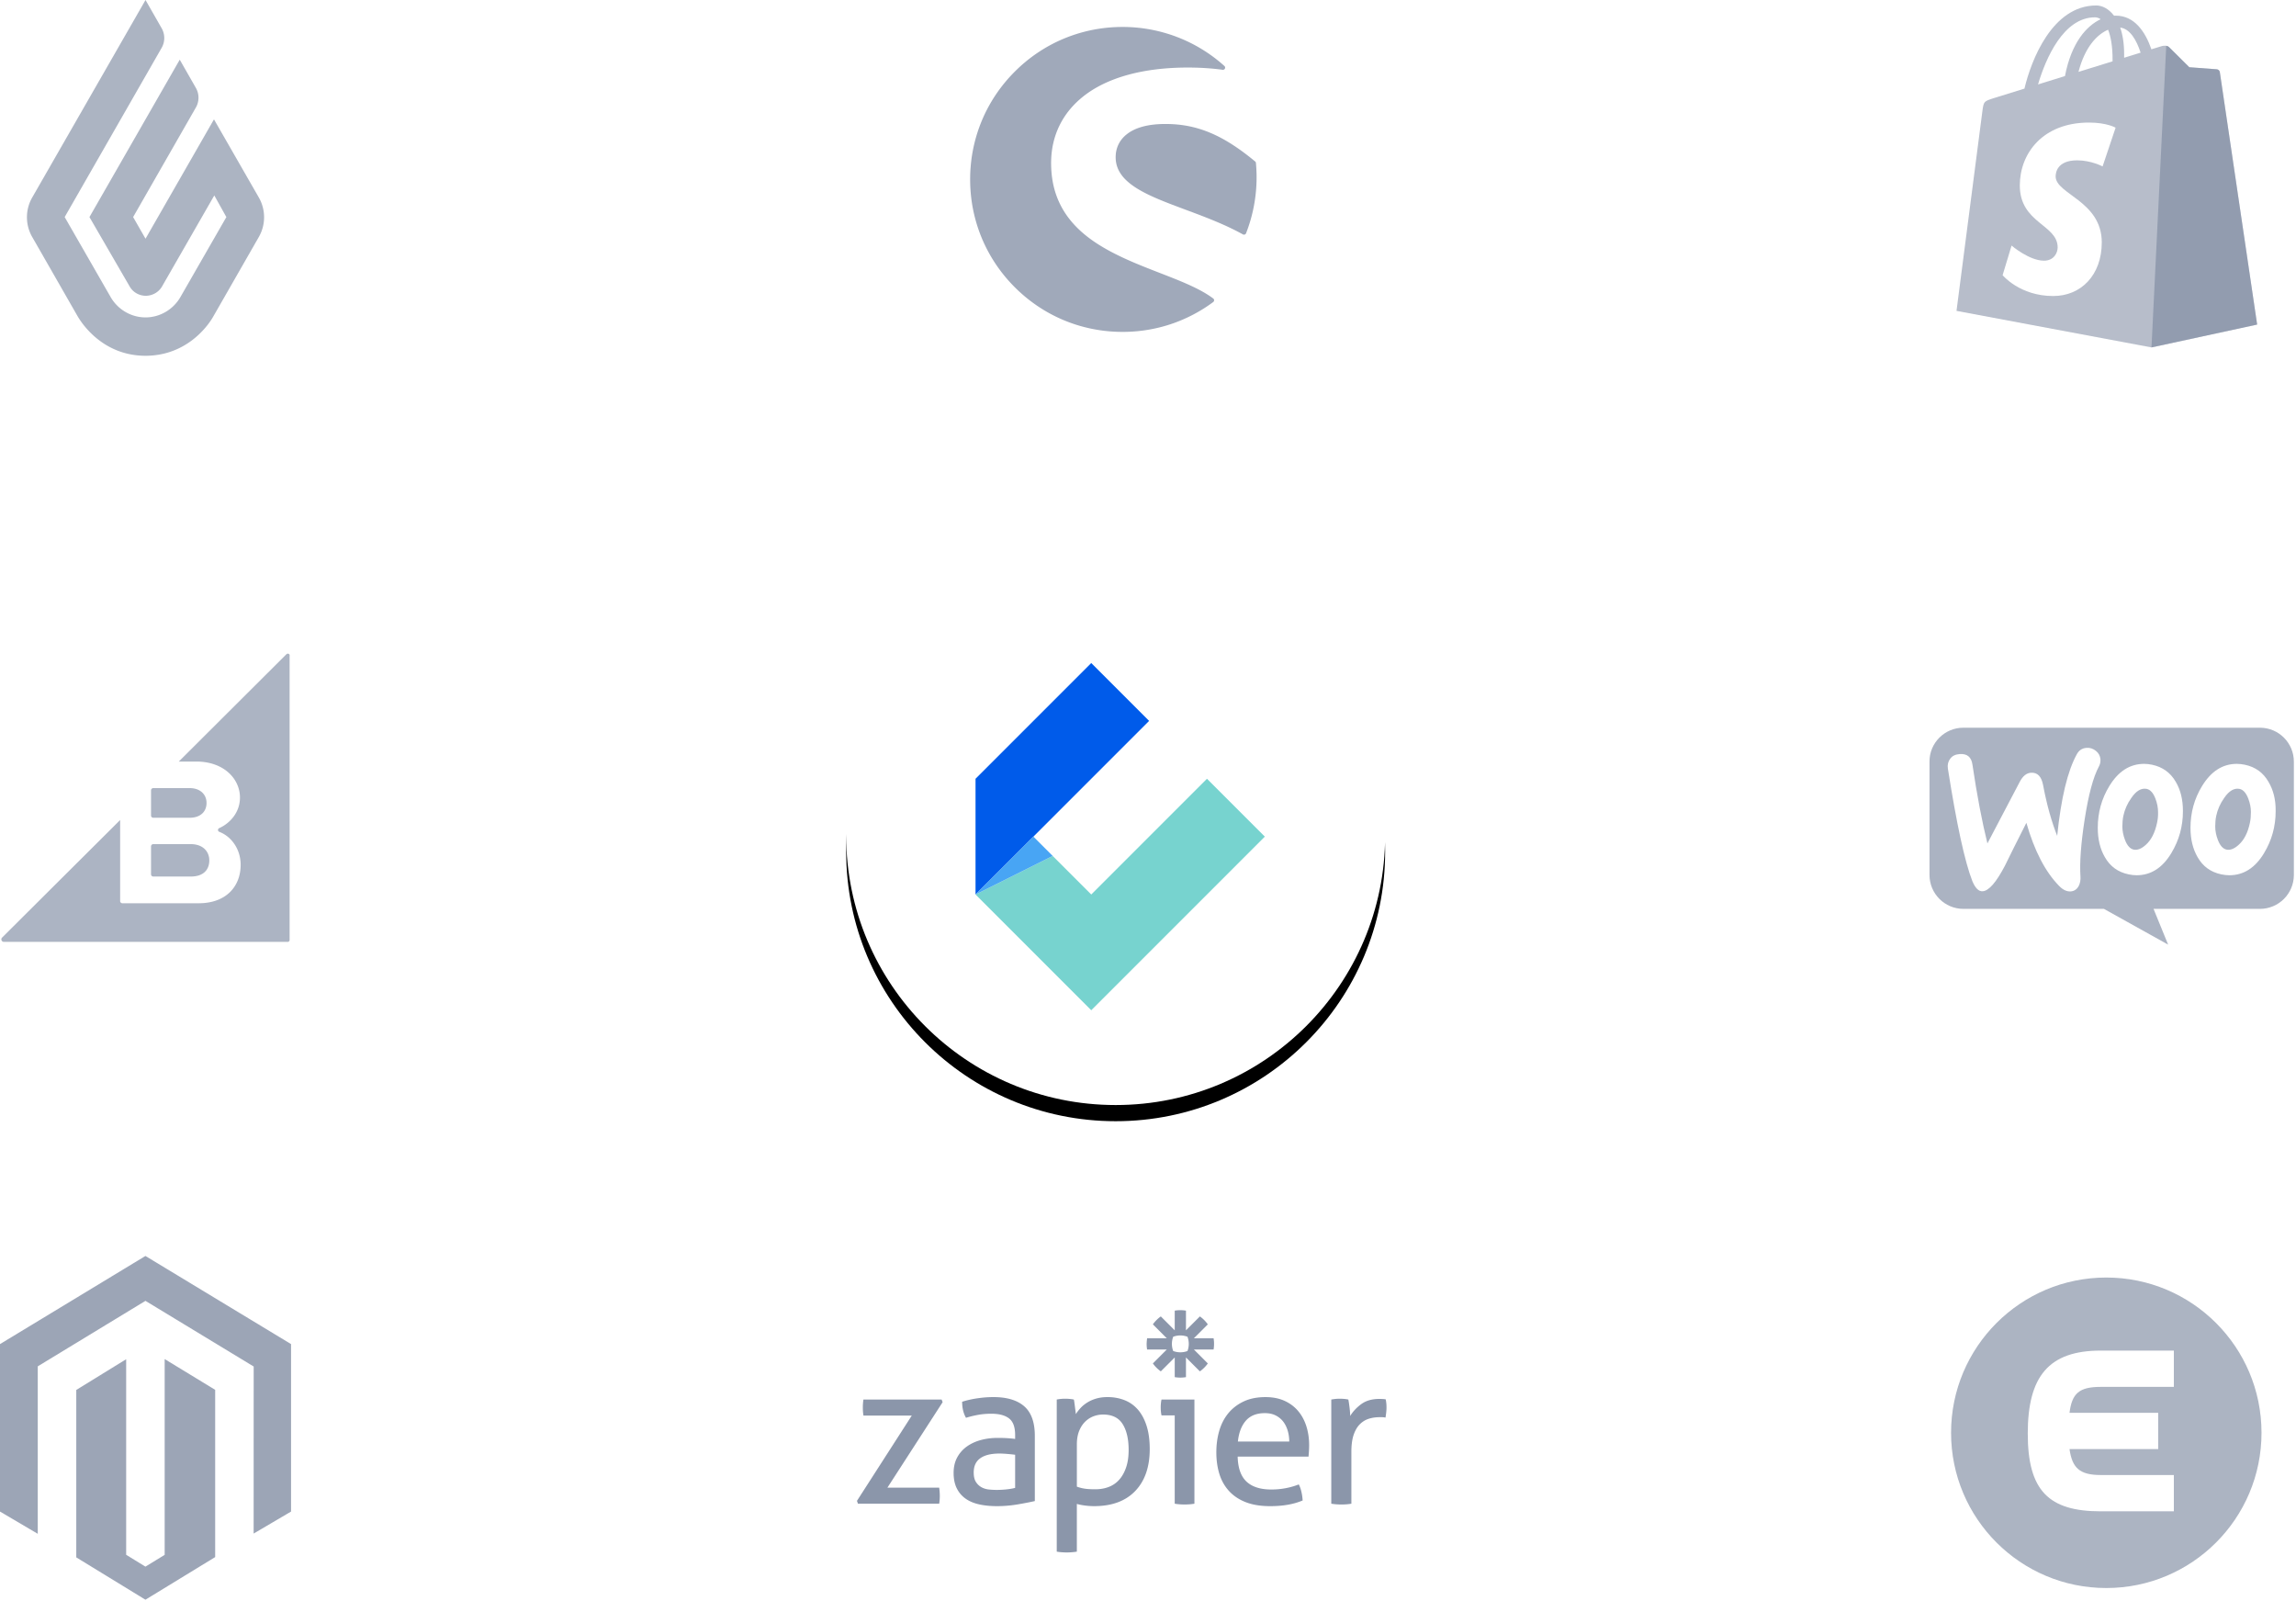 <svg viewBox="0 0 426 297" xmlns="http://www.w3.org/2000/svg" xmlns:xlink="http://www.w3.org/1999/xlink"><defs><filter x="-15%" y="-12%" width="130%" height="130%" filterUnits="objectBoundingBox" id="a"><feOffset dy="3" in="SourceAlpha" result="shadowOffsetOuter1"/><feGaussianBlur stdDeviation="4.5" in="shadowOffsetOuter1" result="shadowBlurOuter1"/><feColorMatrix values="0 0 0 0 0 0 0 0 0 0 0 0 0 0 0 0 0 0 0.1 0" in="shadowBlurOuter1"/></filter><circle id="b" cx="207" cy="155" r="50"/></defs><g fill="none" fill-rule="evenodd"><path d="M30.024 5.292c.605 1.095.605 2.433 0 3.528l-18.023 31.449 8.528 14.842C21.859 57.423 24.339 58.883 27 58.883s5.141-1.46 6.471-3.771l8.528-14.842-2.238-4.015-9.677 16.85c-.605 1.095-1.814 1.764-3.024 1.764-1.27 0-2.419-.669-3.024-1.764l-7.439-12.835L33.35 11.071l3.024 5.292c.605 1.095.605 2.433 0 3.528l-11.673 20.378L27 44.284l12.701-22.142 8.346 14.538a7.352 7.352 0 010 7.239l-8.467 14.782C38.31 60.951 34.258 66 27 66s-11.249-5.049-12.58-7.3L5.952 43.919a7.352 7.352 0 010-7.239L27 0l3.024 5.292z" fill-opacity=".5" fill="#132952" fill-rule="nonzero" opacity=".698"/><g opacity=".613" fill-rule="nonzero"><path d="M411.865 13.368c-.044-.319-.323-.495-.554-.515-.231-.019-5.106-.381-5.106-.381s-3.386-3.362-3.758-3.734c-.372-.372-1.098-.259-1.38-.176-.042.012-.74.228-1.895.585-1.131-3.255-3.127-6.246-6.639-6.246-.097 0-.197.004-.296.01-.999-1.321-2.236-1.895-3.305-1.895-8.181 0-12.09 10.227-13.315 15.424-3.179.985-5.437 1.685-5.726 1.776-1.774.557-1.831.613-2.063 2.284-.175 1.266-4.818 37.172-4.818 37.172l36.179 6.779 19.603-4.241s-6.881-46.525-6.925-46.843h-0zm-14.693-3.601l-3.061.948c.001-.216.002-.428.002-.66 0-2.023-.281-3.652-.731-4.943 1.81.227 3.015 2.286 3.79 4.655zm-6.035-4.254c.503 1.261.83 3.07.83 5.511 0 .125-.001.239-.002.355-1.991.617-4.154 1.286-6.322 1.958 1.217-4.698 3.499-6.968 5.494-7.824zm-2.431-2.301c.353 0 .709.12 1.049.354-2.622 1.234-5.432 4.341-6.619 10.546L378.139 15.66c1.39-4.733 4.691-12.448 10.567-12.448h0z" fill-opacity=".501" fill="#132952"/><path d="M411.311 12.854c-.231-.019-5.106-.381-5.106-.381s-3.386-3.362-3.758-3.734c-.139-.138-.327-.209-.523-.24l-2.736 55.953 19.601-4.24s-6.882-46.525-6.925-46.843c-.044-.319-.323-.495-.554-.515" fill-opacity=".501" fill="#132952"/><path d="M392.532 23.685l-2.417 7.19s-2.118-1.13-4.714-1.13c-3.806 0-3.997 2.388-3.997 2.99 0 3.284 8.56 4.542 8.56 12.234 0 6.052-3.838 9.948-9.014 9.948-6.21 0-9.386-3.865-9.386-3.865l1.663-5.494s3.265 2.803 6.019 2.803c1.8 0 2.532-1.417 2.532-2.453 0-4.284-7.023-4.474-7.023-11.513 0-5.924 4.252-11.657 12.835-11.657 3.307 0 4.941.947 4.941.947" fill="#FFF"/></g><g opacity=".603"><path d="M30.555 252.126v36.322l-3.572 2.183-3.575-2.195v-36.282l-9.255 5.699v31.062l12.83 7.851 12.939-7.906v-31.026l-9.367-5.707zM26.983 233L0 249.348v31.066l7.008 4.128v-31.069l19.98-12.149 19.999 12.132.083.047-.009 30.993L54 280.414V249.348L26.983 233z" opacity=".698" fill="#132952" fill-rule="nonzero"/></g><g opacity=".701" fill-rule="nonzero"><path d="M362 265.8c0-15.906 12.894-28.8 28.8-28.8s28.8 12.894 28.8 28.8-12.894 28.8-28.8 28.8-28.8-12.894-28.8-28.8z" fill-opacity=".498" fill="#132952"/><path d="M383.975 268.828c.507 3.488 1.864 4.809 5.808 4.809h13.553v6.733h-13.553c-9.654 0-13.553-3.808-13.553-14.428 0-10.621 3.899-15.389 13.553-15.389h13.553v6.733h-13.553c-4.018 0-5.343 1.195-5.808 4.809h16.457v6.733H383.975z" fill="#FFF"/></g><g opacity=".6"><path d="M217.958 262.57h-2.449c-.05-.2-.088-.433-.113-.697a7.991 7.991 0 010-1.545c.025-.263.062-.496.113-.697h6.104v19.327a9.122 9.122 0 01-.923.112c-.307.024-.615.036-.924.037a12.366 12.366 0 01-.885-.037 9.094 9.094 0 01-.923-.113v-16.389 0l-.001 0zm21.248 4.861c0-.704-.094-1.375-.282-2.016-.189-.64-.466-1.199-.829-1.676-.365-.477-.829-.86-1.394-1.149-.565-.289-1.237-.433-2.016-.433-1.532 0-2.706.465-3.522 1.394-.816.929-1.312 2.223-1.488 3.88h9.532-0zm-9.569 2.788c.05 2.11.597 3.655 1.639 4.634 1.042.979 2.58 1.47 4.615 1.47 1.783 0 3.478-.315 5.085-.942.201.377.364.835.489 1.375a8.967 8.967 0 01.226 1.601c-.828.352-1.74.615-2.731.791-.993.175-2.091.264-3.296.264-1.759 0-3.266-.246-4.521-.735-1.256-.49-2.292-1.181-3.108-2.072-.816-.891-1.413-1.946-1.79-3.165-.377-1.218-.565-2.555-.565-4.012 0-1.432.182-2.769.546-4.013.363-1.242.923-2.323 1.676-3.239.754-.917 1.702-1.645 2.845-2.185 1.142-.54 2.492-.81 4.05-.81 1.331 0 2.499.226 3.504.678 1.004.452 1.846 1.074 2.524 1.865.678.791 1.193 1.733 1.545 2.825.351 1.093.528 2.28.528 3.561 0 .352-.013.722-.038 1.111-.021.333-.046.666-.075.998h-13.148l0.0.001 0.0 0zm17.369-10.587c.262-.048.526-.085.791-.113a8.121 8.121 0 01.791-.037c.276 0 .552.013.829.037.276.026.527.063.754.113.075.377.15.874.225 1.488.075.615.114 1.136.114 1.563.527-.854 1.224-1.595 2.09-2.223.867-.627 1.978-.942 3.334-.942.201 0 .408.007.622.019.183.01.365.028.546.056.05.226.088.465.113.716.025.251.037.515.037.791 0 .302-.019.616-.056.942-.036.315-.08.629-.132.942a2.595 2.595 0 00-.622-.075h-.509c-.678 0-1.325.094-1.94.282-.616.189-1.168.521-1.658.998-.489.477-.879 1.131-1.167 1.96-.289.829-.433 1.896-.433 3.202v9.607a9.162 9.162 0 01-.923.113c-.339.025-.646.037-.923.037a12.677 12.677 0 01-.923-.037 10.985 10.985 0 01-.961-.113v-19.326l.001-0zm-26.441-10.32c0 .451-.081.898-.24 1.32a3.749 3.749 0 01-1.321.24h-.006c-.451 0-.898-.081-1.321-.24a3.74 3.74 0 01-.241-1.321v-.006c0-.465.085-.91.24-1.321a3.737 3.737 0 011.321-.24h.005c.465 0 .91.085 1.321.24.159.422.24.869.24 1.321v.006h.001l0.0 0zm4.603-1.045h-3.65l2.581-2.581a6.279 6.279 0 00-1.474-1.474l-2.581 2.581v-3.65a6.284 6.284 0 00-1.039-.087h-.007a6.264 6.264 0 00-1.039.087v3.651l-2.582-2.581a6.245 6.245 0 00-.798.675l-.001.001a6.293 6.293 0 00-.675.798l2.582 2.581h-3.651s-.087.686-.087 1.04v.004c0 .354.03.702.087 1.04h3.651l-2.582 2.581a6.298 6.298 0 001.474 1.474l2.582-2.581v3.651a6.311 6.311 0 001.038.087h.009a6.31 6.31 0 001.038-.087v-3.651l2.582 2.582a6.302 6.302 0 00.798-.675h.001c.246-.247.472-.514.674-.798l-2.581-2.582h3.651a6.277 6.277 0 00.086-1.038v-.009a6.285 6.285 0 00-.086-1.038v-0h-0zM159 278.431l10.172-15.824h-8.967c-.075-.452-.113-.954-.113-1.507 0-.527.038-1.018.113-1.47h14.504l.189.491-10.247 15.86h9.606c.075.502.113 1.017.113 1.544 0 .503-.038.98-.113 1.432h-15.07l-.189-.528v.001zm29.348-8.553c-.377-.05-.854-.1-1.432-.15-.578-.05-1.067-.075-1.469-.075-1.558 0-2.744.289-3.56.867-.817.578-1.224 1.457-1.224 2.637 0 .753.138 1.344.414 1.771.276.428.622.753 1.036.98.415.226.873.364 1.375.415.502.05.98.075 1.431.075.578 0 1.174-.031 1.79-.094.615-.062 1.161-.157 1.639-.282v-6.141h-0zm0-3.654c0-1.482-.377-2.512-1.13-3.09-.754-.578-1.846-.867-3.278-.867-.88 0-1.702.07-2.467.208a18.879 18.879 0 00-2.242.546c-.478-.829-.715-1.82-.715-2.976.853-.276 1.794-.489 2.825-.64 1.03-.151 2.022-.226 2.976-.226 2.511 0 4.42.572 5.726 1.714 1.306 1.144 1.959 2.971 1.959 5.482v12.093c-.88.201-1.947.408-3.202.622a22.949 22.949 0 01-3.843.32c-1.231 0-2.342-.113-3.334-.339-.992-.227-1.834-.59-2.524-1.093-.691-.502-1.224-1.142-1.601-1.921-.377-.779-.565-1.72-.565-2.826 0-1.08.22-2.028.659-2.845a5.941 5.941 0 011.79-2.034c.753-.539 1.62-.942 2.599-1.205.98-.264 2.009-.396 3.089-.396.804 0 1.463.019 1.978.057.514.037.948.081 1.3.132v-.716l0-0zm11.452 9.568c.476.176.968.302 1.469.377.502.076 1.155.113 1.959.113.904 0 1.732-.144 2.486-.433.754-.288 1.4-.734 1.94-1.337.54-.603.967-1.362 1.281-2.28.314-.916.471-2.002.471-3.259 0-2.009-.371-3.604-1.111-4.785-.741-1.18-1.953-1.77-3.635-1.77-.628 0-1.231.113-1.808.339-.579.226-1.093.565-1.545 1.017-.452.452-.816 1.024-1.092 1.714-.277.691-.415 1.513-.415 2.468v7.836-0l-0-0zm-3.73-16.162a7.92 7.92 0 01.772-.113 8.778 8.778 0 01.81-.037c.25 0 .514.013.791.037.276.026.54.064.791.113.025.051.057.207.094.471.037.264.075.546.113.847.038.302.075.591.113.867.038.277.057.453.057.528.251-.402.552-.791.904-1.168.352-.377.773-.716 1.262-1.017.49-.302 1.042-.54 1.657-.716.615-.176 1.3-.264 2.053-.264 1.13 0 2.179.189 3.146.566.966.377 1.795.96 2.486 1.752.69.791 1.23 1.796 1.62 3.014.389 1.219.584 2.657.584 4.314 0 3.315-.898 5.909-2.694 7.78-1.796 1.871-4.338 2.807-7.628 2.807-.553 0-1.118-.038-1.695-.113-.578-.076-1.08-.176-1.507-.301v8.853a10.947 10.947 0 01-.96.113c-.339.025-.647.037-.924.037a12.783 12.783 0 01-.923-.037 9.1 9.1 0 01-.923-.113v-28.218l.001-0z" opacity=".815" fill="#132952" fill-rule="nonzero"/></g><g opacity=".799" fill="#132952" fill-opacity=".5" fill-rule="nonzero"><path d="M225.106 55.378c-2.458-1.851-6.08-3.256-9.917-4.744-4.565-1.771-9.739-3.777-13.624-6.87-4.402-3.503-6.541-7.924-6.541-13.515 0-5.015 2.082-9.305 6.02-12.405 4.416-3.476 11.105-5.314 19.342-5.314 2.276 0 4.452.14 6.467.417a.408.408 0 00.422-.231.404.404 0 00-.097-.474C221.986 7.572 215.276 5 208.285 5c-7.556 0-14.659 2.942-20.001 8.285C182.942 18.628 180 25.731 180 33.286c0 7.557 2.942 14.66 8.284 20.002 5.342 5.341 12.445 8.283 20.001 8.283 6.104 0 11.92-1.916 16.819-5.542a.409.409 0 00.164-.325.409.409 0 00-.162-.326"/><path d="M233.028 30.238a.41.41 0 00-.147-.28C226.921 25.016 222.1 23 216.242 23c-3.126 0-5.523.626-7.123 1.862C207.733 25.931 207 27.421 207 29.17c0 4.901 5.995 7.134 12.938 9.721 3.578 1.333 7.277 2.711 10.673 4.593a.411.411 0 00.582-.209c1.297-3.32 1.954-6.819 1.954-10.401 0-.841-.04-1.728-.12-2.636"/></g><g><use fill="#000" filter="url(#a)" xlink:href="#b"/><use fill="#FFF" xlink:href="#b"/></g><path fill="#77D3CF" d="M195.314 158.785l-14.313 7.157 21.471 21.472 32.206-32.208-10.735-10.735-21.471 21.471z"/><path fill="#005BEA" d="M213.207 133.736L202.471 123l-21.471 21.47v21.471z"/><path fill="#48A5F4" d="M195.314 158.785l-3.578-3.579-10.735 10.736z"/><g opacity=".704" fill-rule="nonzero"><path d="M364.274 135h55.028c3.483 0 6.302 2.819 6.302 6.302v21.005c0 3.483-2.819 6.302-6.302 6.302h-19.734l2.709 6.633-11.912-6.633h-26.063c-3.482 0-6.302-2.819-6.302-6.302v-21.005c-.028-3.455 2.791-6.302 6.274-6.302z" fill-opacity=".5" fill="#132952"/><path d="M361.85 140.744c.385-.522.962-.797 1.731-.852 1.402-.11 2.199.549 2.391 1.978.852 5.744 1.786 10.608 2.775 14.593l6.018-11.46c.55-1.044 1.237-1.594 2.061-1.649 1.209-.082 1.951.687 2.253 2.308.687 3.655 1.567 6.76 2.611 9.399.715-6.98 1.924-12.009 3.628-15.114.412-.769 1.017-1.154 1.814-1.21.632-.055 1.209.138 1.731.55.522.412.797.934.852 1.567.027.495-.055.907-.275 1.319-1.072 1.979-1.952 5.304-2.666 9.921-.687 4.48-.934 7.97-.769 10.471.055.687-.055 1.291-.33 1.814-.33.604-.824.934-1.457.989-.715.055-1.456-.275-2.171-1.017-2.556-2.611-4.589-6.513-6.073-11.707-1.786 3.517-3.106 6.156-3.957 7.914-1.621 3.106-2.995 4.699-4.15 4.782-.742.055-1.374-.577-1.923-1.896-1.401-3.6-2.913-10.553-4.534-20.858-.11-.715.055-1.347.439-1.841zm59.057 4.314c-.989-1.731-2.446-2.776-4.397-3.188-.522-.11-1.017-.165-1.484-.165-2.638 0-4.782 1.374-6.458 4.122-1.429 2.336-2.144 4.919-2.144 7.75 0 2.116.44 3.93 1.319 5.441.989 1.731 2.446 2.776 4.397 3.188.522.11 1.017.165 1.484.165 2.666 0 4.809-1.374 6.458-4.122 1.429-2.364 2.143-4.947 2.143-7.777.028-2.144-.44-3.93-1.319-5.414zm-3.463 7.612c-.385 1.814-1.072 3.16-2.089 4.067-.797.715-1.539 1.017-2.226.879-.66-.137-1.21-.714-1.621-1.786-.33-.852-.495-1.704-.495-2.501 0-.687.055-1.374.192-2.006.247-1.127.715-2.226 1.456-3.27.907-1.347 1.869-1.896 2.858-1.704.66.137 1.21.715 1.621 1.786.33.852.495 1.704.495 2.501 0 .715-.055 1.401-.192 2.033v0zm-13.741-7.612c-.989-1.731-2.473-2.776-4.397-3.188-.522-.11-1.017-.165-1.484-.165-2.638 0-4.782 1.374-6.458 4.122-1.429 2.336-2.144 4.919-2.144 7.75 0 2.116.44 3.93 1.319 5.441.989 1.731 2.446 2.776 4.397 3.188.522.11 1.017.165 1.484.165 2.666 0 4.809-1.374 6.458-4.122 1.429-2.364 2.144-4.947 2.144-7.777 0-2.144-.44-3.93-1.319-5.414zm-3.49 7.612c-.385 1.814-1.072 3.16-2.089 4.067-.797.715-1.539 1.017-2.226.879-.659-.137-1.209-.714-1.621-1.786-.33-.852-.494-1.704-.494-2.501 0-.687.055-1.374.192-2.006.247-1.127.715-2.226 1.457-3.27.907-1.347 1.869-1.896 2.858-1.704.66.137 1.21.715 1.621 1.786.33.852.495 1.704.495 2.501.028.715-.055 1.401-.192 2.033v0z" fill="#FFF"/></g><g opacity=".697" fill="#132952" fill-opacity=".5" fill-rule="nonzero"><path d="M28.022 151.32v-4.731a.421.421 0 01.415-.386h6.75c1.929 0 3.134 1.151 3.134 2.751 0 1.694-1.215 2.752-3.134 2.752h-6.75a.418.418 0 01-.415-.386zm.415 11.289h6.972c2.144 0 3.423-1.086 3.423-3.005 0-1.662-1.215-3.005-3.423-3.005h-6.972a.421.421 0 00-.415.383v5.214a.421.421 0 00.415.415zm24.689-41.223L33.171 141.279h3.263c5.085 0 8.09 3.198 8.09 6.683 0 2.752-1.855 4.767-3.838 5.664a.37.37 0 00.032.701c2.301.897 3.934 3.295 3.934 6.107 0 3.966-2.655 7.133-7.804 7.133H22.706a.421.421 0 01-.415-.386v-15.059L.389 173.933a.466.466 0 00.322.797h52.672a.35.35 0 00.35-.35V121.675c.096-.354-.35-.543-.608-.289z"/></g></g></svg>